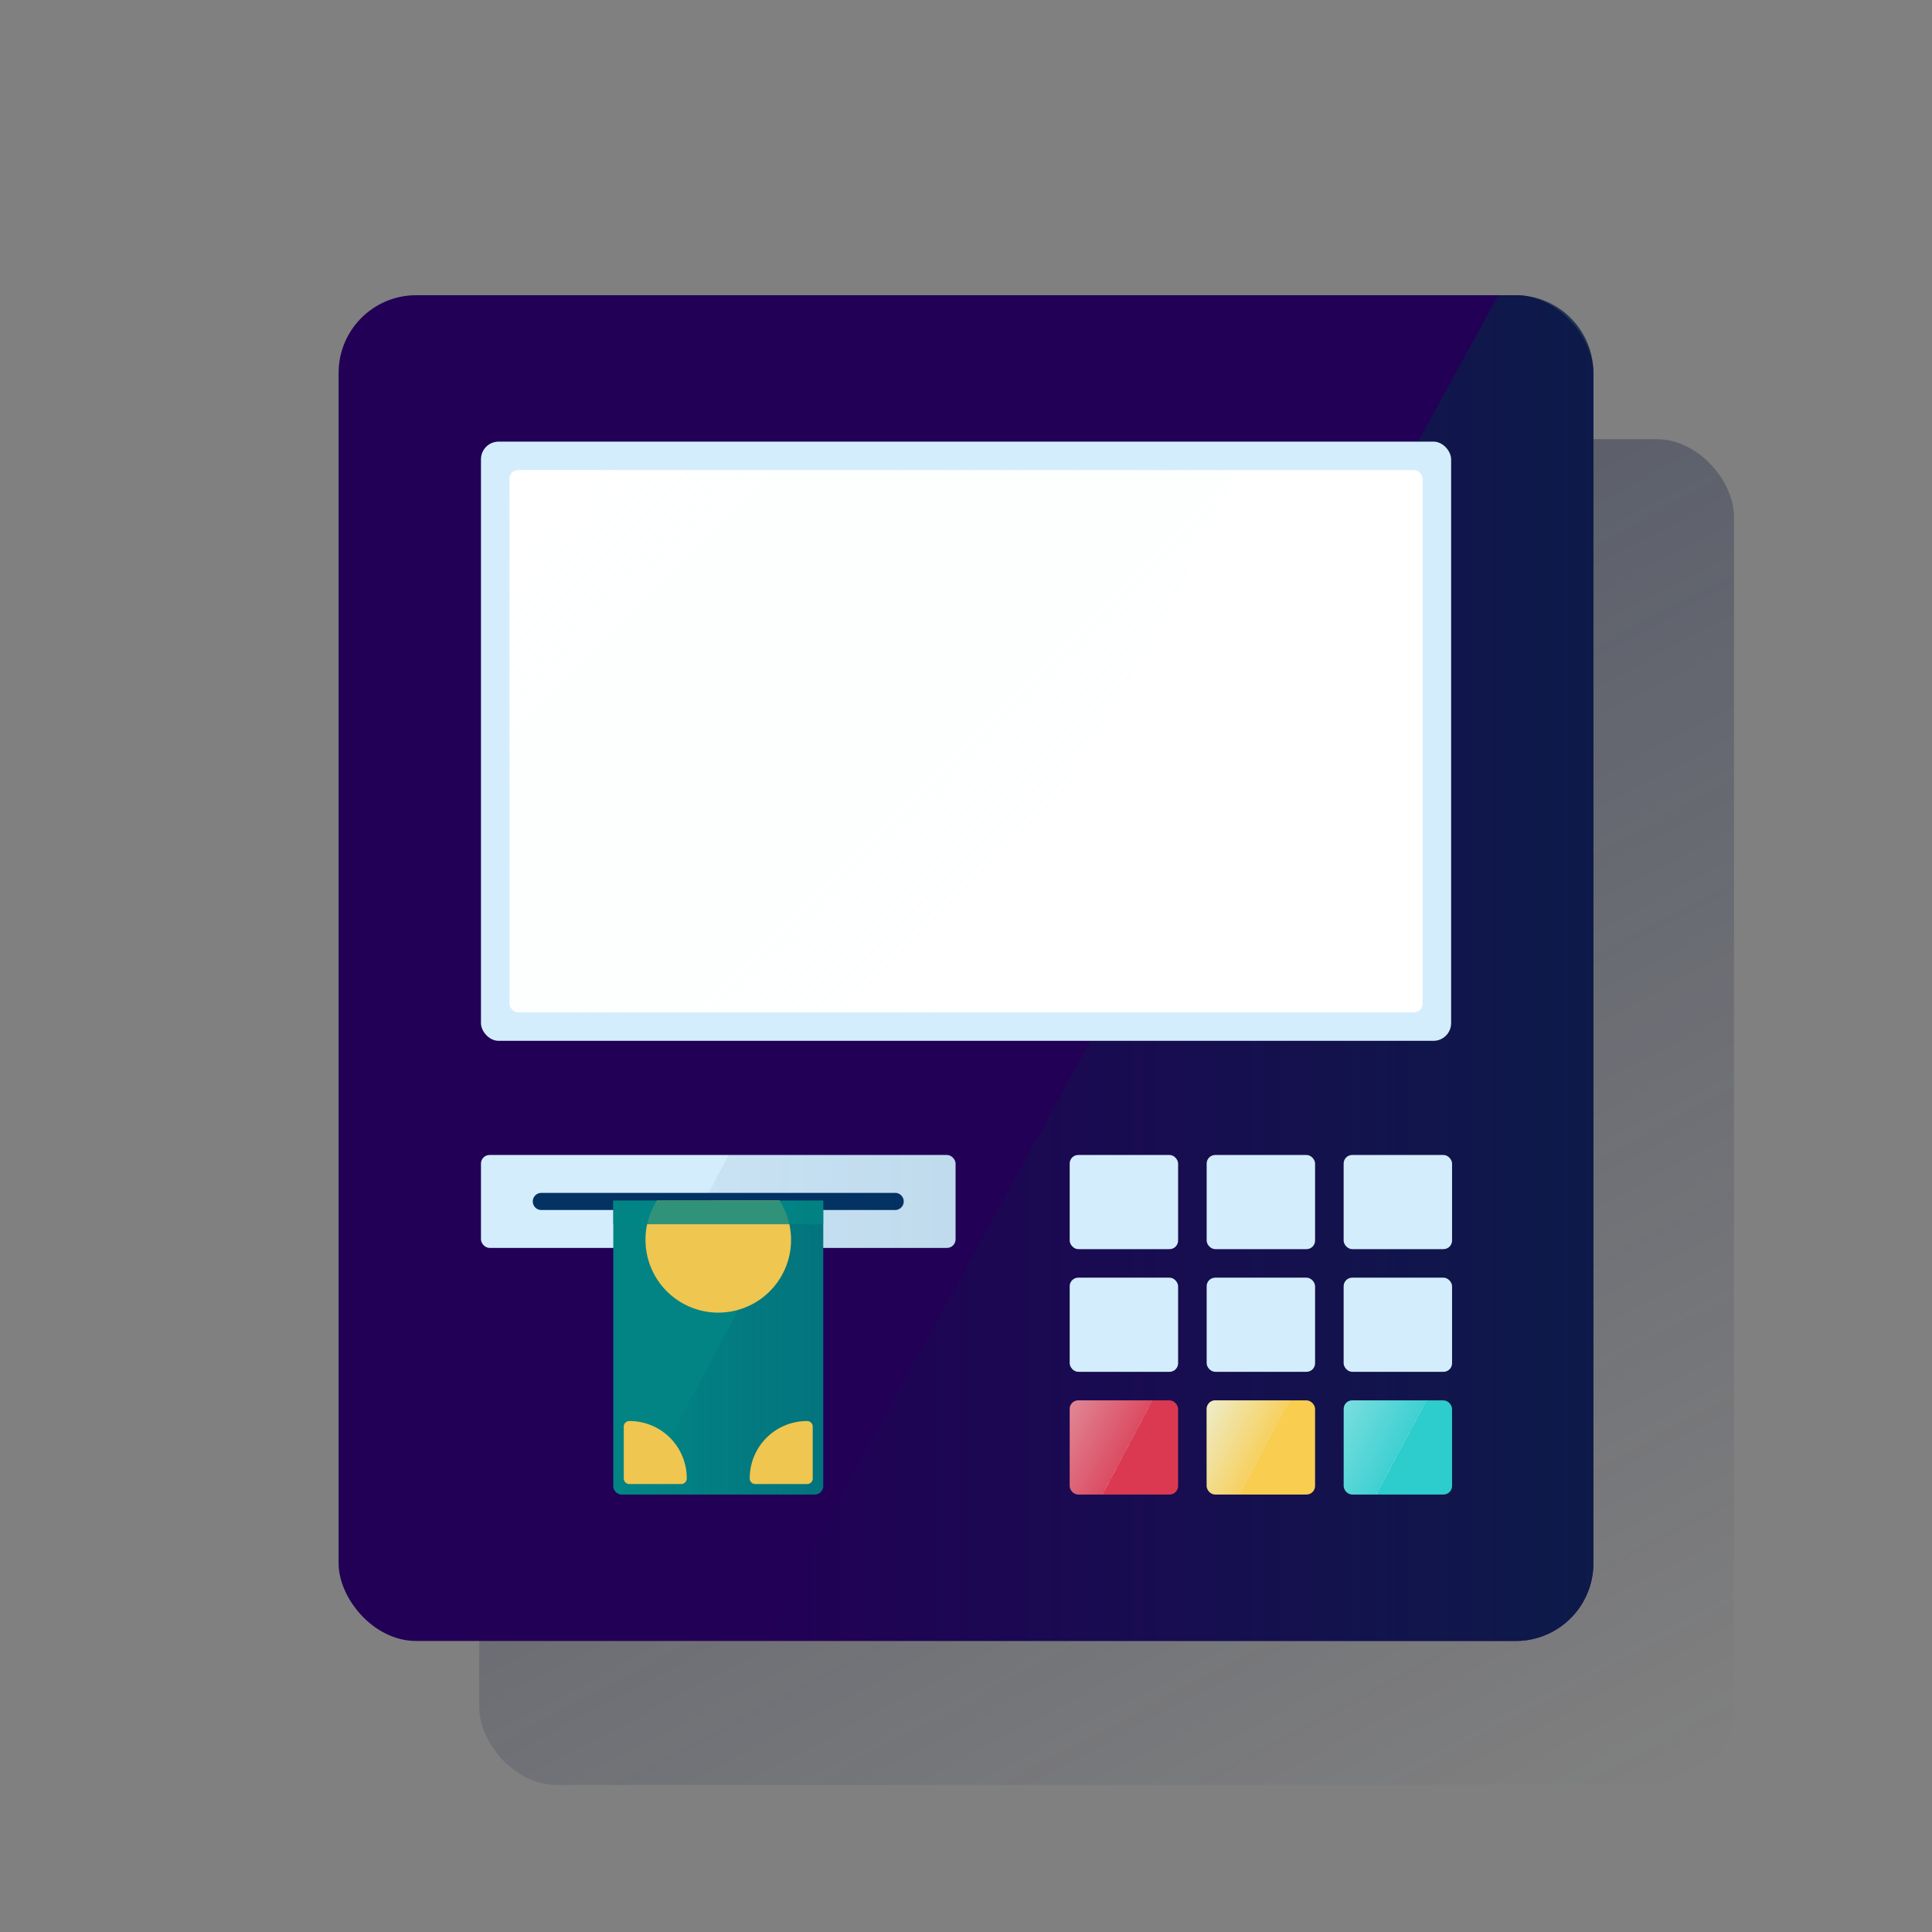 <svg id="Capa_1" data-name="Capa 1" xmlns="http://www.w3.org/2000/svg" xmlns:xlink="http://www.w3.org/1999/xlink" viewBox="0 0 600 600"><rect x="0" y="0" width="600" height="600" fill="#808080" stroke="none"/><defs><style>.cls-1{fill:url(#Degradado_sin_nombre);}.cls-2{fill:#220056;}.cls-3{fill:url(#Degradado_sin_nombre_87);}.cls-4{fill:#d4edfc;}.cls-5{fill:#ffffff;}.cls-6{fill:#043263;}.cls-7{fill:url(#Degradado_sin_nombre_13);}.cls-8{fill:#2dcccd;}.cls-9{fill:#da3951;}.cls-10{fill:#f8cd50;}.cls-11{fill:url(#Degradado_sin_nombre_4);}.cls-12{fill:url(#Degradado_sin_nombre_5);}.cls-13{fill:url(#Degradado_sin_nombre_6);}.cls-14{fill:url(#Degradado_sin_nombre_7);}.cls-15,.cls-18{fill:#028484;}.cls-16{fill:url(#Degradado_sin_nombre_8);}.cls-17{fill:#efc650;}.cls-18{opacity:0.8;isolation:isolate;}.cls-19{fill:none;}</style><linearGradient id="Degradado_sin_nombre" x1="218.09" y1="492.82" x2="469.25" y2="20.46" gradientTransform="matrix(1, 0, 0, -1, 0, 602)" gradientUnits="userSpaceOnUse"><stop offset="0" stop-color="#1c2645"/><stop offset="0" stop-color="#1c2645" stop-opacity="0.5"/><stop offset="1" stop-color="#1c2645" stop-opacity="0"/></linearGradient><linearGradient id="Degradado_sin_nombre_87" x1="494.84" y1="301.36" x2="236.65" y2="301.36" gradientTransform="matrix(1, 0, 0, -1, 0, 602)" gradientUnits="userSpaceOnUse"><stop offset="0" stop-color="#072146" stop-opacity="0.8"/><stop offset="1" stop-color="#072146" stop-opacity="0"/></linearGradient><linearGradient id="Degradado_sin_nombre_13" x1="174.06" y1="470.28" x2="326.37" y2="317.97" gradientTransform="matrix(1, 0, 0, -1, 0, 602)" gradientUnits="userSpaceOnUse"><stop offset="0" stop-color="#fff" stop-opacity="0.4"/><stop offset="1" stop-color="#ebf6f7" stop-opacity="0"/></linearGradient><linearGradient id="Degradado_sin_nombre_4" x1="-12452.14" y1="12402.39" x2="-12471.35" y2="12412.6" gradientTransform="matrix(-1, 0, 0, 1, -12122.1, -11961.38)" gradientUnits="userSpaceOnUse"><stop offset="0" stop-color="#eaf9fa" stop-opacity="0.4"/><stop offset="1" stop-color="#e8f7f8" stop-opacity="0.1"/><stop offset="1" stop-color="#eaf9fa" stop-opacity="0.5"/></linearGradient><linearGradient id="Degradado_sin_nombre_5" x1="-12494.68" y1="12402.39" x2="-12513.88" y2="12412.6" gradientTransform="matrix(-1, 0, 0, 1, -12122.1, -11961.38)" gradientUnits="userSpaceOnUse"><stop offset="0" stop-color="#eaf9fa" stop-opacity="0.7"/><stop offset="1" stop-color="#e8f7f8" stop-opacity="0.1"/><stop offset="1" stop-color="#eaf9fa" stop-opacity="0.5"/></linearGradient><linearGradient id="Degradado_sin_nombre_6" x1="-12537.2" y1="12402.36" x2="-12556.43" y2="12412.58" xlink:href="#Degradado_sin_nombre_4"/><linearGradient id="Degradado_sin_nombre_7" x1="296.76" y1="228.88" x2="211" y2="228.88" gradientTransform="matrix(1, 0, 0, -1, 0, 602)" gradientUnits="userSpaceOnUse"><stop offset="0" stop-color="#043263" stop-opacity="0.1"/><stop offset="1" stop-color="#043263" stop-opacity="0.05"/></linearGradient><linearGradient id="Degradado_sin_nombre_8" x1="255.7" y1="183.49" x2="198.8" y2="183.49" gradientTransform="matrix(1, 0, 0, -1, 0, 602)" gradientUnits="userSpaceOnUse"><stop offset="0" stop-color="#043263" stop-opacity="0.2"/><stop offset="1" stop-color="#043263" stop-opacity="0"/></linearGradient></defs><title>Cajero neutro</title><rect class="cls-1" x="148.83" y="136.39" width="389.68" height="417.94" rx="24.1"/><rect class="cls-2" x="105.16" y="91.68" width="389.68" height="417.94" rx="24.1"/><path class="cls-3" d="M470.74,91.68H465.3L236.65,509.61H470.74a24.1,24.1,0,0,0,24.1-24.1h0V115.78a24.1,24.1,0,0,0-24.1-24.1Z"/><rect class="cls-4" x="149.37" y="137.15" width="301.29" height="186.09" rx="5.49"/><rect class="cls-5" x="158.23" y="146.01" width="283.57" height="168.37" rx="2.66"/><rect class="cls-4" x="149.37" y="358.69" width="147.39" height="28.86" rx="2.66"/><path class="cls-6" d="M168.12,370.46H278a2.66,2.66,0,0,1,2.66,2.66h0a2.66,2.66,0,0,1-2.66,2.66H168.12a2.66,2.66,0,0,1-2.66-2.66h0A2.66,2.66,0,0,1,168.12,370.46Z"/><path class="cls-7" d="M160.89,146a2.66,2.66,0,0,0-2.66,2.66h0V311.72a2.66,2.66,0,0,0,2.66,2.66h0l135,.13,89.52-168.37Z"/><rect class="cls-4" x="332.2" y="358.69" width="33.67" height="29.24" rx="2.66"/><rect class="cls-4" x="374.74" y="358.69" width="33.67" height="29.24" rx="2.66"/><rect class="cls-4" x="417.28" y="358.69" width="33.67" height="29.24" rx="2.66"/><rect class="cls-4" x="332.2" y="396.79" width="33.67" height="29.24" rx="2.66"/><rect class="cls-4" x="374.74" y="396.79" width="33.67" height="29.24" rx="2.66"/><rect class="cls-4" x="417.28" y="396.79" width="33.67" height="29.24" rx="2.66"/><rect class="cls-8" x="417.28" y="434.9" width="33.67" height="29.24" rx="2.66"/><rect class="cls-9" x="332.2" y="434.9" width="33.67" height="29.24" rx="2.66"/><rect class="cls-10" x="374.74" y="434.9" width="33.67" height="29.24" rx="2.66"/><path class="cls-11" d="M334.86,464.14h7.52l15.5-29.24h-23a2.66,2.66,0,0,0-2.66,2.66h0v23.92A2.66,2.66,0,0,0,334.86,464.14Z"/><path class="cls-12" d="M377.4,464.14h7.51l15.51-29.24h-23a2.66,2.66,0,0,0-2.66,2.66h0v23.92A2.66,2.66,0,0,0,377.4,464.14Z"/><path class="cls-13" d="M419.93,464.14h7.52L443,434.9H420a2.66,2.66,0,0,0-2.65,2.66v23.92A2.66,2.66,0,0,0,419.93,464.14Z"/><path class="cls-14" d="M294.1,358.69H226.3L211,387.55h83.1a2.66,2.66,0,0,0,2.66-2.66h0V361.35a2.66,2.66,0,0,0-2.66-2.66Z"/><path class="cls-15" d="M190.46,372.87h65.2v88.62a2.66,2.66,0,0,1-2.66,2.66H193.12a2.66,2.66,0,0,1-2.66-2.66h0V372.87Z"/><path class="cls-16" d="M247.33,372.87,198.8,464.14h54.9a2,2,0,0,0,2-1.95V372.87Z"/><path class="cls-17" d="M213.28,459.16h0a1.72,1.72,0,0,1-1.7,1.72H195.45a1.72,1.72,0,0,1-1.73-1.71h0V443.05a1.72,1.72,0,0,1,1.71-1.73h0A17.76,17.76,0,0,1,213.28,459v.15Z"/><path class="cls-17" d="M232.84,459.16h0a1.72,1.72,0,0,0,1.72,1.72h16.11a1.72,1.72,0,0,0,1.73-1.71h0V443.05a1.72,1.72,0,0,0-1.71-1.73h0A17.76,17.76,0,0,0,232.84,459v.15Z"/><path class="cls-17" d="M204,372.87A22.37,22.37,0,0,0,200.47,385a22.6,22.6,0,1,0,41.62-12.16Z"/><rect class="cls-18" x="190.46" y="372.87" width="65.2" height="7.33"/><rect class="cls-19" width="600" height="600"/></svg>